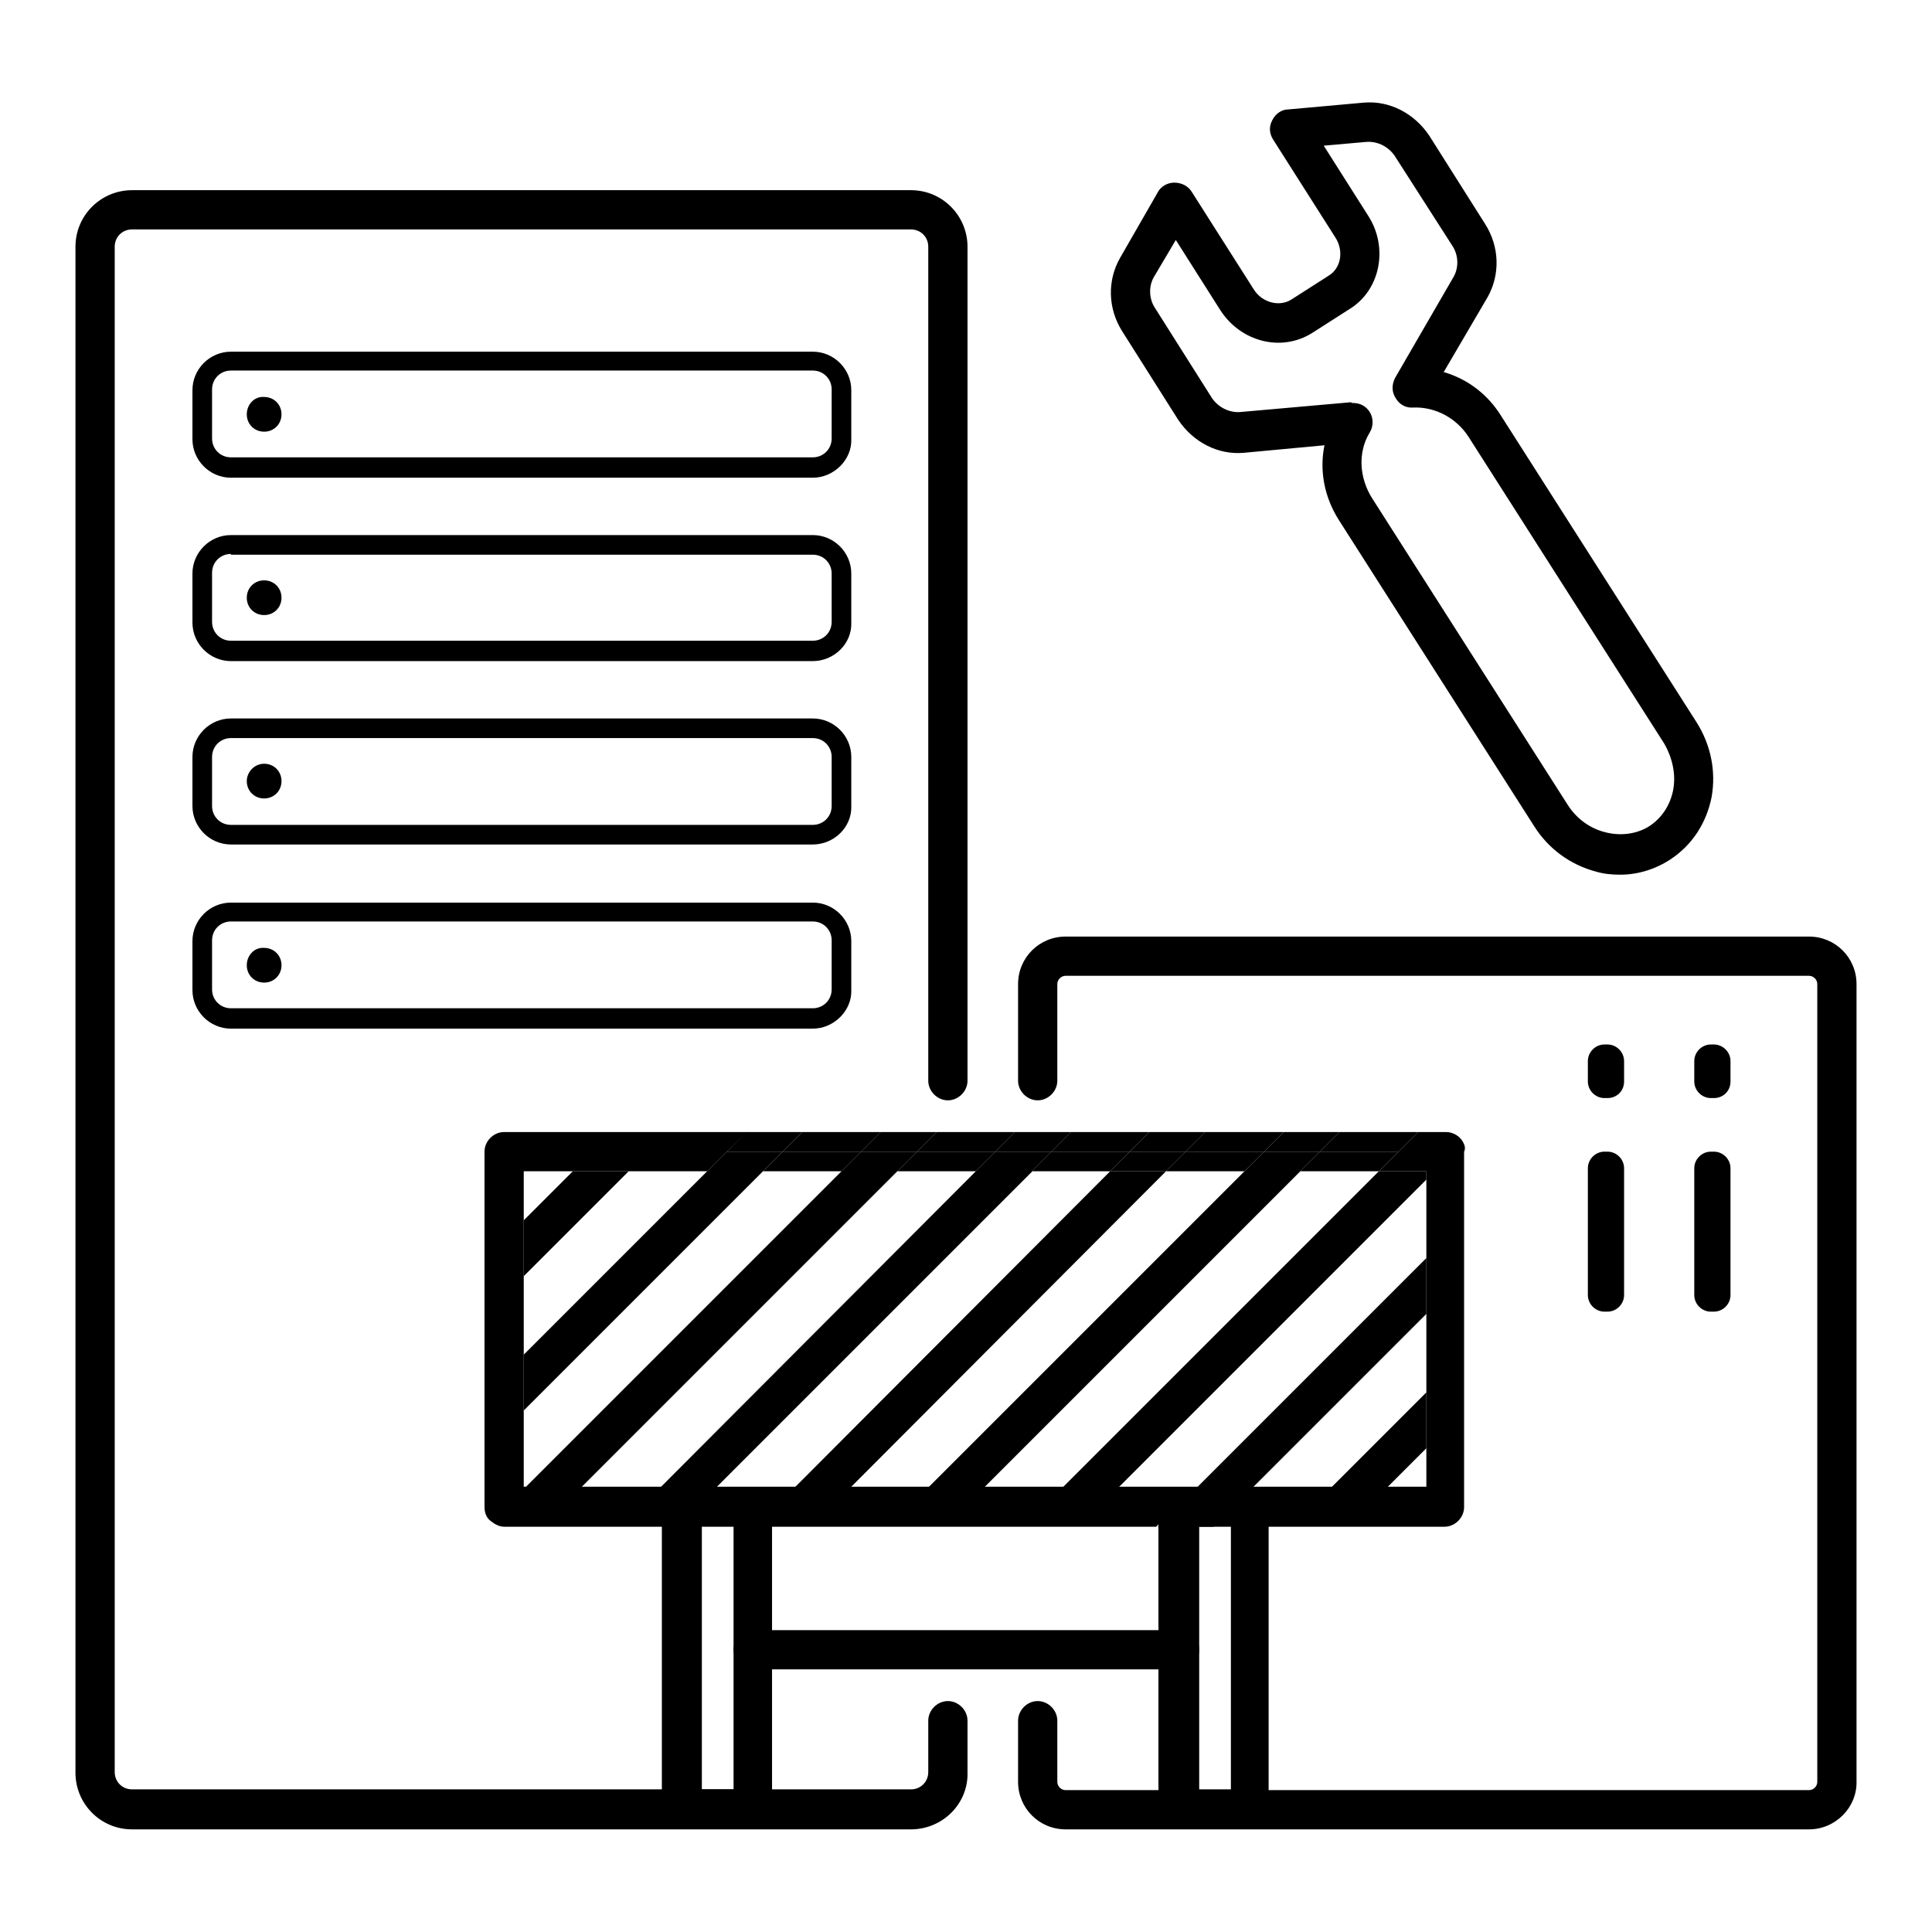 <?xml version="1.0" encoding="utf-8"?>
<!-- Svg Vector Icons : http://www.onlinewebfonts.com/icon -->
<!DOCTYPE svg PUBLIC "-//W3C//DTD SVG 1.1//EN" "http://www.w3.org/Graphics/SVG/1.1/DTD/svg11.dtd">
<svg version="1.1" xmlns="http://www.w3.org/2000/svg" xmlns:xlink="http://www.w3.org/1999/xlink" x="0px" y="0px" viewBox="0 0 256 256" enable-background="new 0 0 256 256" xml:space="preserve">
<g> <path fill="#000000" d="M167.5,152.6l2.6-2.6h-10.4l-2.6,2.6H167.5z M149.7,152.6l2.6-2.6h-10.4l-2.6,2.6H149.7z M185.3,152.6 l2.6-2.6h-10.4l-2.6,2.6H185.3z M114.1,152.6l2.6-2.6h-10.4l-2.6,2.6H114.1z M131.9,152.6l2.6-2.6h-10.4l-2.6,2.6H131.9z"/> <path fill="#000000" d="M157.1,152.6l2.6-2.6h-7.4l-2.6,2.6H157.1z M174.9,152.6l2.6-2.6h-7.4l-2.6,2.6H174.9z M156,199.7l-2.6,2.6 h7.4l2.6-2.6H156z M103.7,152.6l2.6-2.6h-7.4l-2.6,2.6H103.7z M121.5,152.6l2.6-2.6h-7.4l-2.6,2.6H121.5z M139.3,152.6l2.6-2.6 h-7.4l-2.6,2.6H139.3z"/> <path fill="#000000" d="M182.7,155.2l2.6-2.6h-10.4l-2.6,2.6H182.7z M164.9,155.2l2.6-2.6h-10.4l-2.6,2.6H164.9z M111.5,155.2 l2.6-2.6h-10.4l-2.6,2.6H111.5z M129.3,155.2l2.6-2.6h-10.4l-2.6,2.6H129.3z M147.1,155.2l2.6-2.6h-10.4l-2.6,2.6H147.1z  M147.1,155.2l-41.8,41.9h7.4l41.8-41.9H147.1z"/> <path fill="#000000" d="M154.5,155.2l2.6-2.6h-7.4l-2.6,2.6H154.5z M164.9,155.2L123,197.1h7.4l41.9-41.9H164.9z M172.3,155.2 l2.6-2.6h-7.4l-2.6,2.6H172.3z M189,155.2h-6.3l-41.9,41.9h7.4l40.8-40.8V155.2z M158.6,197.1h7.4l23-23v-7.4L158.6,197.1z  M158.6,197.1l-2.6,2.6h7.4l2.6-2.6H158.6z M183.8,197.1l5.2-5.2v-7.4l-12.6,12.6H183.8z M75.9,155.2l-6.5,6.5v7.4l13.9-13.9H75.9z  M93.7,155.2l-24.3,24.3v7.4l31.7-31.7H93.7z M101.1,155.2l2.6-2.6h-7.4l-2.6,2.6H101.1z M111.5,155.2l-41.9,41.9H77l41.9-41.9 H111.5z M118.9,155.2l2.6-2.6h-7.4l-2.6,2.6H118.9z M129.3,155.2l-41.8,41.9h7.4l41.9-41.9H129.3z M136.7,155.2l2.6-2.6h-7.4 l-2.6,2.6H136.7z"/> <path fill="#000000" d="M193.9,151.4c-0.4-0.8-1.3-1.4-2.3-1.4h-3.7l-2.6,2.6l-2.6,2.6h6.3v41.8h-23l0,0c-0.1,0-0.2,0-0.3,0H69.4 v-41.8h24.3l2.6-2.6L99,150H66.8c-1.4,0-2.6,1.2-2.6,2.6v47.1c0,0.8,0.3,1.5,0.9,1.9c0.5,0.4,1.1,0.7,1.7,0.7h20.9v37.4 c0,1.4,1.2,2.6,2.6,2.6h9.4c1.4,0,2.6-1.2,2.6-2.6v-37.4h50.9l0.3-0.3v37.7c0,1.4,1.2,2.6,2.6,2.6h9.4c1.4,0,2.6-1.2,2.6-2.6v-37.4 h23.3c1.4,0,2.6-1.2,2.6-2.6v-47.1C194.2,152.2,194.1,151.8,193.9,151.4z M97.1,237.1H93v-34.8h4.2V237.1L97.1,237.1z M163.1,237.1 h-4.2v-34.8h4.2V237.1L163.1,237.1z"/> <path fill="#000000" d="M156.3,221.2H99.8c-1.4,0-2.6-1.2-2.6-2.6s1.2-2.6,2.6-2.6h56.5c1.4,0,2.6,1.2,2.6,2.6 S157.7,221.2,156.3,221.2z"/> <path fill="#000000" d="M120.7,242.4H17.5c-4.2,0-7.5-3.4-7.5-7.5V32.7c0-4.2,3.4-7.5,7.5-7.5h103.2c4.2,0,7.5,3.4,7.5,7.5v110.5 c0,1.4-1.2,2.6-2.6,2.6s-2.6-1.2-2.6-2.6V32.7c0-1.3-1-2.3-2.3-2.3H17.5c-1.3,0-2.3,1-2.3,2.3v202.1c0,1.3,1,2.3,2.3,2.3h103.2 c1.3,0,2.3-1,2.3-2.3V228c0-1.4,1.2-2.6,2.6-2.6s2.6,1.2,2.6,2.6v6.9C128.3,239,124.9,242.4,120.7,242.4L120.7,242.4z M239.7,242.4 h-98.5c-3.5,0-6.3-2.8-6.3-6.3V228c0-1.4,1.2-2.6,2.6-2.6c1.4,0,2.6,1.2,2.6,2.6v8.1c0,0.6,0.5,1.1,1.1,1.1h98.5 c0.6,0,1.1-0.5,1.1-1.1V130.4c0-0.6-0.5-1.1-1.1-1.1h-98.5c-0.6,0-1.1,0.5-1.1,1.1v12.8c0,1.4-1.2,2.6-2.6,2.6s-2.6-1.2-2.6-2.6 v-12.8c0-3.5,2.8-6.3,6.3-6.3h98.5c3.5,0,6.3,2.8,6.3,6.3V236C246.1,239.5,243.2,242.4,239.7,242.4L239.7,242.4z"/> <path fill="#000000" d="M107.7,63.3H30.6c-2.8,0-5.1-2.3-5.1-5.1v-6.5c0-2.8,2.3-5.1,5.1-5.1h77.1c2.8,0,5.1,2.3,5.1,5.1v6.5 C112.9,60.9,110.5,63.3,107.7,63.3z M30.6,49.1c-1.4,0-2.5,1.1-2.5,2.5v6.5c0,1.4,1.1,2.5,2.5,2.5h77.1c1.4,0,2.5-1.1,2.5-2.5v-6.5 c0-1.4-1.1-2.5-2.5-2.5H30.6z"/> <path fill="#000000" d="M32.7,54.9c0,1.3,1,2.3,2.3,2.3c1.3,0,2.3-1,2.3-2.3c0-1.3-1-2.3-2.3-2.3C33.7,52.5,32.7,53.6,32.7,54.9 L32.7,54.9z"/> <path fill="#000000" d="M107.7,87.6H30.6c-2.8,0-5.1-2.3-5.1-5.1V76c0-2.8,2.3-5.1,5.1-5.1h77.1c2.8,0,5.1,2.3,5.1,5.1v6.5 C112.9,85.3,110.5,87.6,107.7,87.6z M30.6,73.4c-1.4,0-2.5,1.1-2.5,2.5v6.5c0,1.4,1.1,2.5,2.5,2.5h77.1c1.4,0,2.5-1.1,2.5-2.5V76 c0-1.4-1.1-2.5-2.5-2.5H30.6z"/> <path fill="#000000" d="M32.7,79.2c0,1.3,1,2.3,2.3,2.3c1.3,0,2.3-1,2.3-2.3c0-1.3-1-2.3-2.3-2.3C33.7,76.9,32.7,77.9,32.7,79.2 L32.7,79.2z"/> <path fill="#000000" d="M107.7,111.9H30.6c-2.8,0-5.1-2.3-5.1-5.1v-6.5c0-2.8,2.3-5.1,5.1-5.1h77.1c2.8,0,5.1,2.3,5.1,5.1v6.5 C112.9,109.6,110.5,111.9,107.7,111.9z M30.6,97.8c-1.4,0-2.5,1.1-2.5,2.5v6.5c0,1.4,1.1,2.5,2.5,2.5h77.1c1.4,0,2.5-1.1,2.5-2.5 v-6.5c0-1.4-1.1-2.5-2.5-2.5H30.6z"/> <path fill="#000000" d="M32.7,103.5c0,1.3,1,2.3,2.3,2.3c1.3,0,2.3-1,2.3-2.3c0-1.3-1-2.3-2.3-2.3 C33.7,101.2,32.7,102.3,32.7,103.5z"/> <path fill="#000000" d="M107.7,136.3H30.6c-2.8,0-5.1-2.3-5.1-5.1v-6.5c0-2.8,2.3-5.1,5.1-5.1h77.1c2.8,0,5.1,2.3,5.1,5.1v6.5 C112.9,133.9,110.5,136.3,107.7,136.3z M30.6,122.1c-1.4,0-2.5,1.1-2.5,2.5v6.5c0,1.4,1.1,2.5,2.5,2.5h77.1c1.4,0,2.5-1.1,2.5-2.5 v-6.5c0-1.4-1.1-2.5-2.5-2.5H30.6z"/> <path fill="#000000" d="M32.7,127.9c0,1.3,1,2.3,2.3,2.3c1.3,0,2.3-1,2.3-2.3c0-1.3-1-2.3-2.3-2.3 C33.7,125.5,32.7,126.6,32.7,127.9L32.7,127.9z"/> <path fill="#000000" d="M213,145.5h-0.4c-1.2,0-2.2-1-2.2-2.2v-2.7c0-1.2,1-2.2,2.2-2.2h0.4c1.2,0,2.2,1,2.2,2.2v2.7 C215.2,144.6,214.2,145.5,213,145.5z M227.1,145.5h-0.4c-1.2,0-2.2-1-2.2-2.2v-2.7c0-1.2,1-2.2,2.2-2.2h0.4c1.2,0,2.2,1,2.2,2.2 v2.7C229.3,144.6,228.3,145.5,227.1,145.5z M213,173.8h-0.4c-1.2,0-2.2-1-2.2-2.2v-16.8c0-1.2,1-2.2,2.2-2.2h0.4 c1.2,0,2.2,1,2.2,2.2v16.8C215.2,172.8,214.2,173.8,213,173.8z M227.1,173.8h-0.4c-1.2,0-2.2-1-2.2-2.2v-16.8c0-1.2,1-2.2,2.2-2.2 h0.4c1.2,0,2.2,1,2.2,2.2v16.8C229.3,172.8,228.3,173.8,227.1,173.8z M214.7,115.9c-1.1,0-2.2-0.1-3.2-0.4c-3.4-0.9-6.3-3-8.2-6 l-25.9-40.6c-1.9-3-2.6-6.5-1.9-9.9L164.8,60c-3.4,0.3-6.7-1.4-8.7-4.4l-7.4-11.7c-1.9-3-2-6.7-0.3-9.7l5-8.7 c0.4-0.8,1.3-1.3,2.2-1.3c0.9,0,1.8,0.4,2.3,1.2l8.2,12.9c1.1,1.8,3.4,2.4,5,1.4l5-3.2c1.6-1,2-3.3,0.8-5.1l-8.2-12.9 c-0.5-0.8-0.6-1.7-0.1-2.6c0.4-0.8,1.2-1.4,2.1-1.4l10-0.9c3.4-0.3,6.7,1.4,8.7,4.4l7.4,11.7c1.9,3,2,6.7,0.3,9.7l-5.8,9.9 c3.1,0.9,5.8,2.9,7.6,5.8l25.9,40.6c1.9,3,2.6,6.5,2,9.9c-0.7,3.5-2.6,6.4-5.5,8.3C219.3,115.2,217,115.9,214.7,115.9L214.7,115.9z  M179.3,53.4c0.9,0,1.7,0.4,2.2,1.2c0.5,0.8,0.5,1.9,0,2.7c-1.6,2.6-1.4,6,0.3,8.7l25.9,40.6c1.2,1.9,3,3.2,5.1,3.7 c2,0.5,4.1,0.2,5.7-0.8c1.7-1.1,2.8-2.8,3.2-4.8c0.4-2.1-0.1-4.3-1.2-6.2l-25.9-40.6c-1.6-2.5-4.4-4-7.3-3.9 c-1,0.1-1.9-0.4-2.4-1.3c-0.5-0.8-0.5-1.8,0-2.7l7.7-13.3c0.7-1.2,0.7-2.9-0.2-4.2l-7.5-11.7c-0.8-1.3-2.3-2.1-3.8-2l-5.7,0.5 l5.9,9.3c2.7,4.2,1.6,9.8-2.4,12.3l-5,3.2c-4.1,2.6-9.5,1.2-12.2-3l-5.9-9.3l-2.9,4.9c-0.7,1.2-0.7,2.9,0.2,4.2l7.4,11.7 c0.8,1.3,2.3,2.1,3.8,2l14.7-1.3C179.1,53.4,179.2,53.4,179.3,53.4L179.3,53.4z"/></g>
</svg>